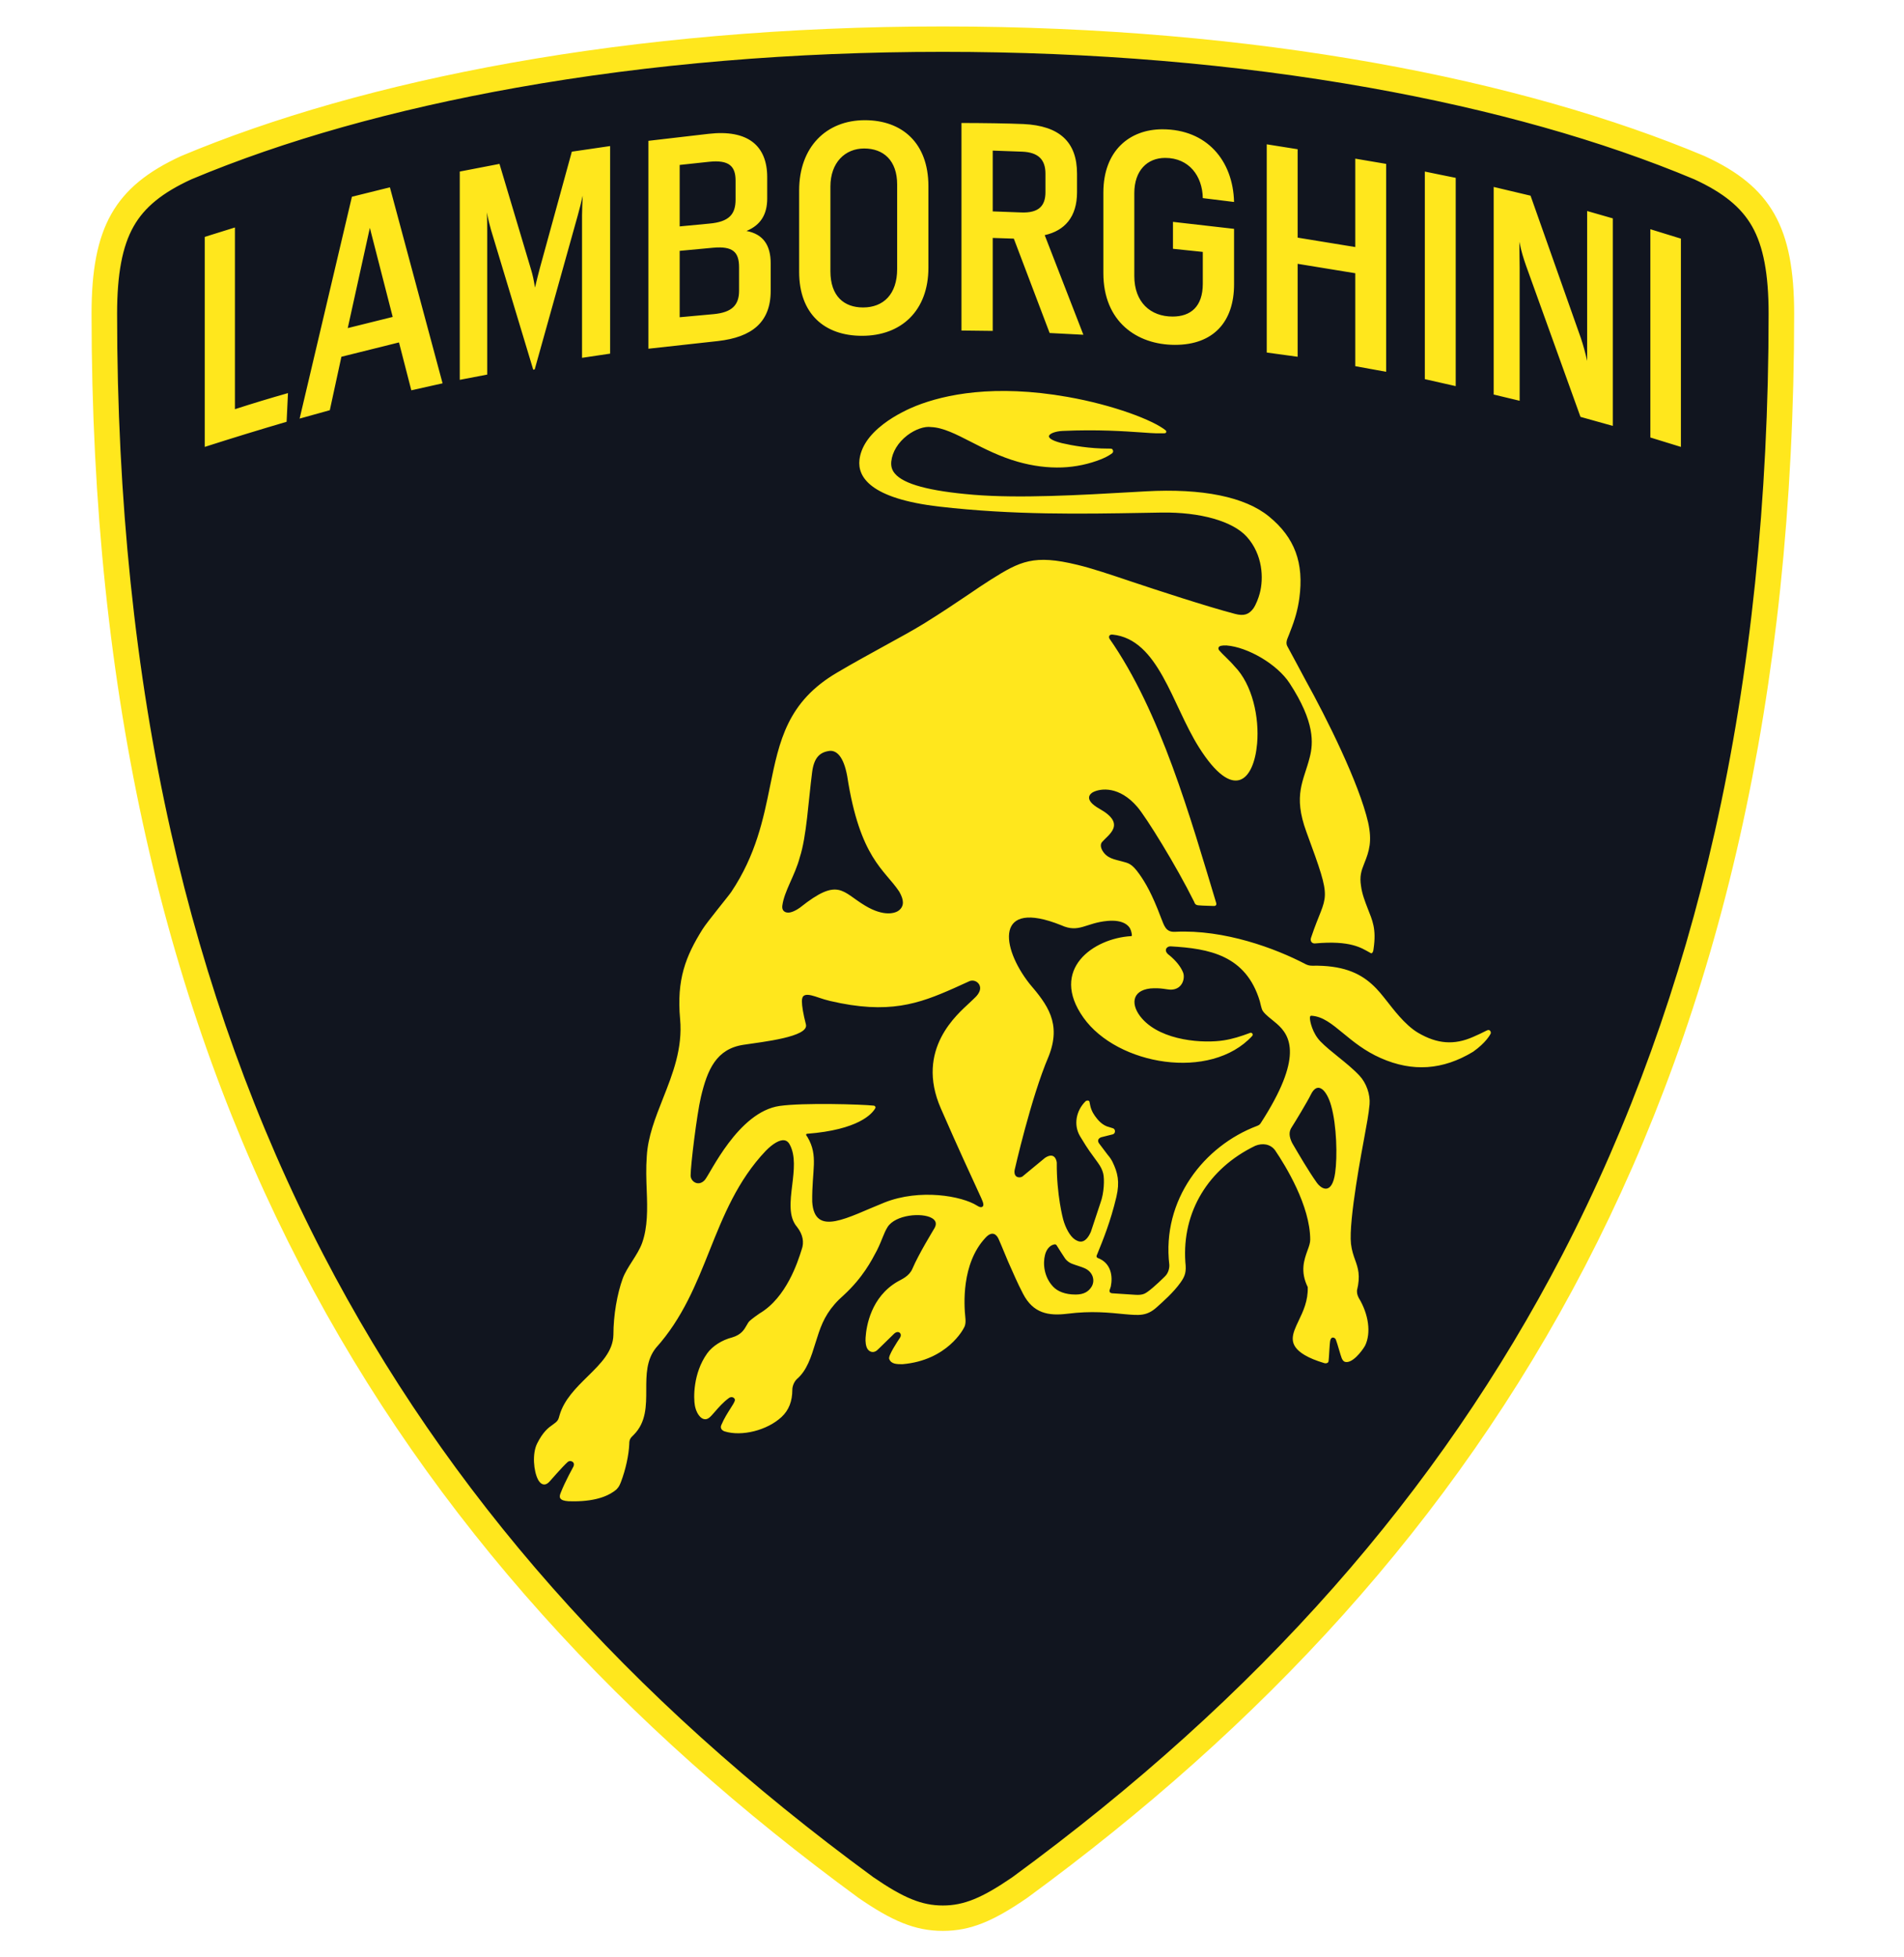 <svg width="36" height="37" viewBox="0 0 36 37" fill="none" xmlns="http://www.w3.org/2000/svg">
<g id="LamborghiniLogotype" clip-path="url(#clip0_20697_14216)">
<path id="Vector" d="M17.827 36.26C17.376 36.26 16.996 36.109 16.375 35.682C11.681 32.245 8.256 28.366 5.897 23.821C4.619 21.359 3.643 18.652 2.995 15.775C2.316 12.763 1.972 9.451 1.972 5.931C1.972 5.138 2.082 4.575 2.316 4.162C2.548 3.753 2.918 3.448 3.517 3.172C5.292 2.427 7.378 1.839 9.725 1.421C12.263 0.969 14.989 0.74 17.827 0.74C20.665 0.74 23.39 0.969 25.929 1.421C28.276 1.839 30.362 2.427 32.13 3.169C32.736 3.448 33.106 3.753 33.338 4.162C33.572 4.576 33.681 5.138 33.681 5.931C33.681 9.451 33.337 12.763 32.659 15.776C32.011 18.652 31.035 21.359 29.757 23.821C27.398 28.366 23.973 32.245 19.285 35.678C18.658 36.109 18.278 36.26 17.827 36.26L17.827 36.26Z" fill="#11151F"/>
<path id="Vector_2" d="M28.106 19.482C28.078 19.498 27.902 19.582 27.853 19.601C27.494 19.76 27.173 19.734 26.814 19.524C26.556 19.373 26.317 19.041 26.223 18.925C26.149 18.833 26.06 18.712 25.932 18.599C25.693 18.386 25.371 18.245 24.813 18.255C24.768 18.256 24.724 18.246 24.684 18.225C24.12 17.929 23.149 17.567 22.221 17.614C22.037 17.626 22.011 17.493 21.95 17.344C21.781 16.895 21.658 16.688 21.544 16.526C21.397 16.318 21.334 16.317 21.213 16.283C21.078 16.245 20.932 16.231 20.842 16.076C20.832 16.057 20.788 15.975 20.837 15.917C20.961 15.774 21.302 15.577 20.789 15.289C20.476 15.113 20.616 15 20.668 14.974C20.74 14.937 20.864 14.908 21.012 14.937C21.161 14.967 21.334 15.055 21.503 15.252C21.671 15.447 22.236 16.357 22.579 17.048C22.584 17.058 22.591 17.107 22.654 17.113C22.75 17.123 22.915 17.123 22.948 17.126C23.001 17.13 23.002 17.088 22.996 17.071C22.509 15.464 21.949 13.463 20.977 12.072C20.958 12.032 20.974 11.99 21.036 11.996C21.906 12.085 22.158 13.316 22.668 14.125C23.323 15.164 23.707 14.757 23.769 14.056C23.812 13.566 23.683 12.941 23.339 12.592C23.257 12.493 23.113 12.367 23.052 12.294C23.03 12.267 23.027 12.222 23.085 12.208C23.109 12.202 23.143 12.2 23.189 12.201C23.592 12.232 24.15 12.556 24.384 12.916C24.866 13.655 24.831 14.053 24.764 14.315C24.652 14.763 24.441 15.021 24.702 15.729C25.219 17.133 25.084 16.839 24.79 17.722C24.764 17.789 24.806 17.839 24.864 17.834C25.541 17.772 25.747 17.924 25.893 18.003C25.909 18.01 25.921 18.022 25.932 18.02C25.957 18.011 25.967 17.978 25.971 17.934C26.027 17.556 25.947 17.396 25.86 17.173C25.809 17.042 25.752 16.894 25.734 16.75C25.704 16.566 25.738 16.462 25.794 16.323C25.889 16.088 25.946 15.905 25.869 15.551C25.697 14.803 25.081 13.571 24.687 12.861C24.654 12.8 24.384 12.293 24.342 12.219C24.313 12.169 24.325 12.107 24.347 12.059C24.365 12.019 24.394 11.939 24.394 11.939C24.489 11.701 24.538 11.518 24.567 11.311C24.658 10.64 24.481 10.162 23.993 9.763C23.54 9.392 22.733 9.228 21.659 9.288L21.432 9.301C20.42 9.359 19.273 9.424 18.41 9.353C17.575 9.284 17.087 9.153 16.919 8.951C16.864 8.886 16.843 8.813 16.852 8.723C16.871 8.543 16.981 8.363 17.154 8.23C17.304 8.116 17.481 8.054 17.606 8.073C17.831 8.082 18.077 8.208 18.362 8.354C18.618 8.485 18.908 8.633 19.245 8.729C19.53 8.81 19.812 8.846 20.083 8.836C20.338 8.826 20.59 8.773 20.827 8.678C20.928 8.637 21 8.591 21.032 8.564C21.048 8.55 21.054 8.522 21.034 8.495C21.023 8.48 21.008 8.48 20.956 8.48C20.597 8.48 20.277 8.423 20.074 8.376C19.85 8.32 19.831 8.266 19.833 8.245C19.838 8.197 19.956 8.152 20.091 8.146C20.753 8.116 21.26 8.152 21.595 8.175C21.71 8.183 21.8 8.19 21.865 8.191C21.932 8.192 22.02 8.19 22.023 8.19C22.043 8.187 22.049 8.175 22.051 8.169C22.052 8.163 22.052 8.157 22.05 8.151C22.049 8.145 22.046 8.14 22.041 8.136C21.808 7.944 21.05 7.655 20.185 7.503C18.794 7.258 17.861 7.459 17.324 7.671C17.218 7.713 16.942 7.832 16.698 8.02C16.428 8.228 16.278 8.454 16.25 8.693C16.214 9.012 16.447 9.425 17.764 9.577C19.159 9.738 20.461 9.715 21.611 9.695C21.731 9.692 21.849 9.691 21.964 9.689C22.692 9.678 23.308 9.852 23.573 10.146C23.877 10.483 23.895 10.935 23.818 11.219C23.796 11.301 23.751 11.425 23.697 11.503C23.613 11.615 23.521 11.649 23.353 11.605C22.814 11.464 21.855 11.149 21.389 10.993C20.975 10.854 20.648 10.744 20.37 10.677C19.546 10.476 19.289 10.609 18.736 10.956C18.602 11.04 18.467 11.132 18.31 11.239C18.083 11.392 17.825 11.566 17.483 11.779C17.276 11.907 17.006 12.055 16.719 12.212C16.428 12.372 16.127 12.537 15.831 12.712C14.885 13.265 14.734 14.006 14.559 14.864C14.435 15.473 14.294 16.163 13.826 16.861C13.775 16.938 13.37 17.427 13.284 17.565C12.963 18.077 12.791 18.519 12.859 19.262C12.91 19.817 12.719 20.301 12.534 20.768C12.389 21.136 12.251 21.484 12.229 21.856C12.212 22.086 12.22 22.301 12.228 22.509C12.242 22.854 12.247 23.198 12.141 23.496C12.059 23.725 11.853 23.95 11.773 24.171C11.67 24.456 11.598 24.86 11.598 25.232C11.592 25.546 11.358 25.776 11.11 26.02C10.892 26.234 10.664 26.46 10.58 26.752C10.569 26.791 10.562 26.82 10.547 26.844C10.526 26.878 10.494 26.9 10.451 26.931C10.366 26.99 10.265 27.068 10.155 27.289C10.061 27.476 10.088 27.809 10.174 27.971C10.187 27.996 10.223 28.054 10.28 28.061C10.319 28.065 10.357 28.045 10.395 28.001C10.395 28.001 10.637 27.723 10.731 27.639C10.744 27.627 10.76 27.62 10.778 27.619C10.795 27.618 10.812 27.623 10.826 27.633C10.853 27.652 10.859 27.686 10.843 27.721C10.833 27.742 10.687 28 10.602 28.218L10.6 28.223C10.588 28.254 10.574 28.293 10.595 28.324C10.615 28.355 10.662 28.372 10.744 28.378C10.78 28.379 10.815 28.38 10.848 28.38C11.297 28.38 11.532 28.261 11.654 28.157C11.701 28.107 11.71 28.085 11.726 28.049C11.73 28.04 11.735 28.029 11.74 28.016C11.831 27.776 11.89 27.5 11.898 27.294C11.898 27.206 11.922 27.182 11.983 27.122C12.219 26.885 12.219 26.572 12.219 26.27C12.219 25.992 12.22 25.704 12.404 25.477C12.905 24.92 13.165 24.268 13.417 23.637C13.677 22.987 13.946 22.315 14.479 21.754C14.614 21.616 14.745 21.541 14.832 21.555C14.874 21.562 14.908 21.589 14.932 21.636C15.046 21.846 15.012 22.129 14.979 22.401C14.941 22.71 14.906 23.002 15.07 23.193C15.18 23.334 15.21 23.483 15.156 23.625C15.086 23.848 14.872 24.527 14.362 24.828C14.35 24.835 14.216 24.93 14.173 24.971C14.151 24.992 14.136 25.02 14.117 25.053C14.072 25.132 14.017 25.231 13.842 25.282C13.65 25.331 13.469 25.446 13.37 25.585C13.101 25.963 13.113 26.433 13.138 26.567C13.148 26.619 13.165 26.688 13.216 26.756C13.246 26.797 13.282 26.822 13.318 26.827C13.348 26.832 13.379 26.823 13.407 26.801C13.437 26.779 13.472 26.738 13.516 26.688C13.586 26.607 13.672 26.507 13.781 26.428C13.816 26.402 13.851 26.408 13.871 26.422C13.891 26.436 13.899 26.457 13.894 26.476C13.884 26.512 13.851 26.562 13.81 26.627C13.758 26.709 13.692 26.811 13.641 26.932C13.628 26.958 13.626 26.983 13.636 27.005C13.651 27.039 13.688 27.053 13.698 27.057C14.023 27.16 14.508 27.038 14.779 26.784C14.915 26.657 14.981 26.488 14.981 26.269C14.981 26.213 15.008 26.127 15.066 26.07C15.257 25.907 15.336 25.653 15.419 25.384C15.439 25.32 15.46 25.254 15.482 25.189C15.569 24.936 15.683 24.718 15.958 24.478C16.316 24.146 16.477 23.833 16.579 23.64C16.683 23.432 16.706 23.316 16.782 23.195C16.93 22.961 17.434 22.917 17.62 23.026C17.697 23.071 17.714 23.134 17.671 23.212C17.643 23.263 17.377 23.691 17.252 23.982C17.191 24.126 17.052 24.18 16.97 24.227C16.471 24.517 16.38 25.063 16.366 25.287C16.361 25.357 16.369 25.45 16.404 25.502C16.425 25.532 16.453 25.551 16.485 25.556C16.516 25.561 16.548 25.552 16.577 25.53C16.606 25.508 16.876 25.237 16.908 25.209C16.953 25.17 16.992 25.176 17.012 25.194C17.034 25.213 17.042 25.249 17.015 25.29C16.977 25.346 16.791 25.625 16.812 25.686C16.849 25.789 16.956 25.787 17.062 25.788C17.917 25.716 18.22 25.11 18.22 25.11C18.24 25.076 18.266 25.029 18.252 24.903C18.228 24.676 18.174 23.889 18.632 23.399C18.768 23.249 18.848 23.35 18.879 23.417C18.934 23.538 19.016 23.746 19.062 23.851C19.162 24.073 19.229 24.237 19.343 24.456C19.535 24.827 19.824 24.878 20.181 24.834C20.644 24.776 20.962 24.813 21.273 24.843C21.537 24.865 21.683 24.883 21.876 24.707C21.982 24.611 22.185 24.435 22.321 24.244C22.407 24.122 22.434 24.046 22.412 23.857C22.348 22.911 22.843 22.089 23.734 21.659C23.868 21.605 24.017 21.622 24.108 21.743C24.308 22.038 24.773 22.794 24.773 23.435C24.773 23.495 24.75 23.562 24.721 23.639C24.658 23.815 24.58 24.033 24.726 24.33C24.735 24.588 24.639 24.789 24.554 24.966C24.434 25.219 24.339 25.419 24.668 25.615C24.762 25.671 24.882 25.72 25.038 25.767C25.047 25.77 25.056 25.771 25.065 25.771C25.077 25.772 25.09 25.768 25.1 25.761C25.106 25.758 25.11 25.754 25.114 25.749C25.117 25.744 25.119 25.738 25.12 25.731C25.13 25.657 25.138 25.4 25.152 25.339C25.158 25.315 25.17 25.286 25.199 25.284C25.225 25.282 25.251 25.303 25.258 25.324C25.284 25.386 25.351 25.638 25.37 25.678C25.386 25.712 25.404 25.735 25.43 25.743C25.562 25.781 25.742 25.555 25.81 25.438C25.927 25.199 25.879 24.843 25.689 24.532C25.661 24.473 25.657 24.448 25.657 24.394C25.727 24.112 25.676 23.968 25.622 23.817C25.591 23.73 25.559 23.639 25.544 23.515C25.494 23.07 25.767 21.662 25.793 21.517C25.84 21.255 25.878 21.068 25.895 20.876C25.911 20.69 25.834 20.471 25.704 20.333C25.585 20.206 25.441 20.09 25.302 19.978C25.179 19.879 25.063 19.785 24.968 19.688C24.815 19.532 24.766 19.304 24.767 19.24C24.768 19.222 24.771 19.212 24.777 19.206C24.782 19.202 24.79 19.2 24.801 19.201C25.012 19.216 25.181 19.355 25.395 19.531C25.587 19.689 25.804 19.868 26.108 20.002C26.709 20.267 27.28 20.228 27.852 19.882C28.096 19.71 28.171 19.563 28.183 19.543C28.199 19.517 28.176 19.442 28.106 19.482ZM14.792 17.119C14.828 16.843 15.032 16.55 15.122 16.206C15.25 15.817 15.285 15.138 15.355 14.6C15.389 14.332 15.492 14.218 15.687 14.194C15.815 14.183 15.95 14.294 16.019 14.673C16.258 16.225 16.727 16.44 17 16.851C17.004 16.858 17.009 16.866 17.013 16.874C17.083 17.003 17.105 17.123 16.996 17.21C16.932 17.261 16.718 17.337 16.356 17.119C15.92 16.858 15.854 16.577 15.132 17.152C15.132 17.152 15.036 17.226 14.943 17.247C14.864 17.264 14.778 17.234 14.792 17.119ZM18.573 22.812C18.547 22.828 18.518 22.818 18.475 22.791C18.188 22.608 17.394 22.465 16.722 22.732C16.032 23.007 15.4 23.395 15.357 22.716C15.349 22.115 15.478 21.853 15.268 21.495C15.268 21.495 15.259 21.483 15.249 21.468C15.231 21.439 15.253 21.433 15.26 21.432C16.23 21.357 16.489 21.056 16.549 20.95C16.562 20.927 16.545 20.902 16.52 20.9C16.297 20.875 15.187 20.842 14.74 20.906C13.955 21.019 13.427 22.195 13.325 22.307C13.207 22.436 13.058 22.337 13.058 22.22C13.058 22.024 13.175 21.07 13.252 20.74C13.375 20.217 13.544 19.828 14.057 19.75C14.416 19.695 15.299 19.602 15.238 19.365C15.187 19.169 15.162 19.015 15.162 18.928C15.161 18.812 15.221 18.789 15.339 18.815C15.426 18.834 15.543 18.886 15.693 18.921C16.803 19.181 17.372 18.974 18.033 18.682C18.052 18.673 18.298 18.563 18.313 18.555C18.433 18.489 18.582 18.608 18.516 18.749C18.481 18.824 18.433 18.859 18.332 18.956C18.113 19.165 17.298 19.829 17.789 20.953C18.172 21.828 18.283 22.055 18.555 22.652C18.599 22.749 18.605 22.793 18.573 22.812ZM20.636 24.328C20.582 24.411 20.499 24.471 20.337 24.471C20.137 24.471 19.996 24.411 19.912 24.322C19.738 24.138 19.716 23.886 19.759 23.721C19.785 23.616 19.849 23.547 19.917 23.528C19.946 23.518 19.962 23.52 19.977 23.539C20.007 23.587 20.115 23.757 20.14 23.792C20.169 23.833 20.221 23.87 20.264 23.887C20.346 23.919 20.449 23.947 20.504 23.972C20.671 24.044 20.71 24.214 20.636 24.328ZM23.837 21.231C23.815 21.265 23.797 21.271 23.769 21.283C22.763 21.662 21.964 22.682 22.109 23.909C22.112 23.973 22.091 24.063 22.031 24.123C22.031 24.123 21.82 24.336 21.687 24.427C21.642 24.458 21.59 24.483 21.472 24.476C21.323 24.466 21.173 24.457 21.024 24.447C20.954 24.436 20.984 24.375 20.989 24.362C20.994 24.349 20.999 24.334 21.003 24.317C21.041 24.133 21.014 23.875 20.754 23.779C20.716 23.758 20.74 23.724 20.744 23.713C20.855 23.439 20.995 23.101 21.108 22.626C21.175 22.34 21.134 22.167 21.033 21.96C21.01 21.915 20.981 21.872 20.947 21.834L20.789 21.625C20.745 21.574 20.757 21.521 20.82 21.498L21.043 21.442C21.097 21.423 21.093 21.34 21.04 21.327L20.925 21.291C20.816 21.246 20.75 21.16 20.701 21.093C20.688 21.075 20.676 21.055 20.665 21.036C20.641 20.992 20.623 20.945 20.613 20.895L20.6 20.831C20.598 20.797 20.546 20.797 20.523 20.82C20.347 20.995 20.293 21.265 20.422 21.48C20.603 21.779 20.596 21.75 20.757 21.977C20.811 22.052 20.842 22.113 20.86 22.187C20.884 22.29 20.877 22.549 20.808 22.735L20.625 23.287C20.515 23.534 20.392 23.475 20.322 23.429C20.232 23.369 20.147 23.215 20.102 23.051C20.102 23.051 19.976 22.59 19.981 21.976C19.972 21.902 19.921 21.781 19.759 21.887L19.329 22.242C19.268 22.275 19.163 22.257 19.184 22.118C19.184 22.118 19.494 20.746 19.826 19.972C20.077 19.342 19.799 18.987 19.466 18.596C18.924 17.908 18.803 16.983 20.065 17.49C20.404 17.644 20.526 17.444 20.944 17.408C21.244 17.382 21.343 17.503 21.368 17.554C21.391 17.6 21.399 17.65 21.401 17.677C21.402 17.688 21.399 17.696 21.386 17.696C20.678 17.736 19.834 18.321 20.486 19.238C21.126 20.137 22.889 20.439 23.677 19.582C23.687 19.57 23.69 19.545 23.674 19.532C23.669 19.527 23.662 19.524 23.655 19.523C23.648 19.522 23.64 19.523 23.633 19.526C23.461 19.591 23.303 19.64 23.144 19.665C22.767 19.727 21.971 19.682 21.594 19.255C21.379 19.011 21.384 18.728 21.749 18.685C21.952 18.669 22.051 18.706 22.139 18.708C22.366 18.704 22.413 18.478 22.366 18.376C22.327 18.279 22.236 18.16 22.109 18.057C21.991 17.974 22.055 17.887 22.131 17.889C22.861 17.93 23.558 18.056 23.82 18.926C23.831 18.959 23.848 19.069 23.876 19.11C23.933 19.193 24.031 19.256 24.139 19.35C24.404 19.579 24.641 19.988 23.837 21.231ZM24.784 20.693C24.912 20.427 25.085 20.605 25.168 20.898C25.274 21.269 25.289 21.866 25.244 22.174C25.187 22.577 24.997 22.496 24.895 22.353C24.735 22.127 24.561 21.827 24.44 21.621C24.436 21.614 24.433 21.608 24.429 21.601C24.373 21.485 24.365 21.393 24.424 21.307C24.484 21.215 24.725 20.815 24.784 20.693ZM17.827 0.98C20.651 0.98 23.363 1.208 25.887 1.657C28.215 2.072 30.284 2.655 32.036 3.39C32.585 3.643 32.922 3.918 33.128 4.28C33.341 4.656 33.44 5.181 33.44 5.931C33.44 9.432 33.098 12.727 32.423 15.723C31.78 18.58 30.81 21.268 29.543 23.711C27.201 28.222 23.799 32.074 19.142 35.485C18.566 35.88 18.222 36.02 17.827 36.02C17.432 36.02 17.087 35.88 16.512 35.485C11.855 32.074 8.453 28.222 6.111 23.711C4.843 21.268 3.874 18.58 3.231 15.723C2.556 12.727 2.214 9.432 2.214 5.931C2.214 5.181 2.313 4.656 2.526 4.28C2.731 3.918 3.068 3.643 3.618 3.39C5.37 2.655 7.438 2.072 9.767 1.657C12.291 1.208 15.003 0.98 17.827 0.98ZM17.827 0.5C11.881 0.5 6.854 1.509 3.422 2.951C2.166 3.528 1.731 4.297 1.731 5.931C1.731 20.446 7.434 29.435 16.232 35.876C16.86 36.308 17.295 36.5 17.827 36.5C18.359 36.5 18.794 36.308 19.422 35.876C28.219 29.435 33.923 20.447 33.923 5.931C33.923 4.297 33.488 3.528 32.231 2.951C28.799 1.509 23.772 0.5 17.827 0.5ZM4.442 4.3V7.735C4.775 7.627 5.109 7.526 5.445 7.431L5.419 7.973C4.901 8.125 4.385 8.283 3.871 8.448V4.478L4.442 4.3ZM6.575 6.202L6.993 4.307L7.425 5.991L6.575 6.202ZM7.544 6.473L7.777 7.378L8.368 7.246L7.372 3.541L6.654 3.719L5.665 7.913L6.236 7.754L6.455 6.744L7.544 6.473ZM9.212 7.081V4.372C9.212 4.267 9.212 4.135 9.205 4.016C9.231 4.148 9.258 4.254 9.284 4.346L10.082 6.988L10.11 6.983L10.925 4.069C10.959 3.95 10.992 3.811 11.018 3.699C11.012 3.818 11.005 3.956 11.005 4.069V6.764L11.536 6.685V2.761L10.812 2.867L10.208 5.066C10.182 5.165 10.148 5.297 10.115 5.436C10.095 5.304 10.069 5.185 10.042 5.099L9.444 3.098L8.693 3.243V7.18L9.212 7.081ZM13.576 6.447C14.213 6.374 14.572 6.096 14.572 5.496V4.98C14.572 4.63 14.426 4.425 14.114 4.366C14.386 4.254 14.506 4.049 14.506 3.752V3.349C14.506 2.754 14.14 2.444 13.396 2.53L12.26 2.662V6.592L13.576 6.447ZM12.851 3.118L13.409 3.058C13.788 3.019 13.908 3.144 13.908 3.415V3.772C13.908 4.049 13.788 4.194 13.409 4.227L12.851 4.28V3.118ZM12.851 4.742L13.482 4.683C13.855 4.65 13.974 4.762 13.974 5.053V5.496C13.974 5.766 13.841 5.905 13.496 5.938L12.851 5.997V4.742ZM16.299 6.348C17.043 6.348 17.554 5.872 17.554 5.06V3.52C17.554 2.702 17.056 2.272 16.352 2.272C15.621 2.272 15.11 2.781 15.11 3.6V5.139C15.11 5.932 15.588 6.348 16.299 6.348ZM15.701 5.126V3.527C15.701 3.071 15.98 2.807 16.339 2.807C16.704 2.807 16.963 3.032 16.963 3.488V5.086C16.963 5.561 16.704 5.812 16.319 5.812C15.96 5.812 15.701 5.601 15.701 5.126ZM18.77 6.255V4.498L19.169 4.511L19.846 6.295L20.484 6.328L19.753 4.445C20.131 4.36 20.364 4.102 20.364 3.633V3.283C20.364 2.682 20.032 2.378 19.355 2.345C19.069 2.332 18.551 2.325 18.179 2.325V6.248L18.77 6.255ZM18.77 2.847L19.328 2.867C19.634 2.88 19.767 3.019 19.767 3.283V3.633C19.767 3.897 19.634 4.029 19.308 4.016L18.77 3.996V2.847ZM22.217 6.519C22.948 6.519 23.333 6.077 23.333 5.376V4.326L22.178 4.194V4.703L22.742 4.762V5.363C22.742 5.799 22.51 5.984 22.171 5.984C21.752 5.984 21.447 5.713 21.447 5.218V3.652C21.447 3.223 21.692 2.985 22.031 2.985C22.483 2.985 22.735 3.329 22.742 3.745L23.333 3.818C23.313 3.032 22.815 2.444 21.978 2.444C21.36 2.444 20.862 2.847 20.862 3.639V5.165C20.862 6.077 21.493 6.519 22.217 6.519ZM24.535 6.744V4.987L25.625 5.165V6.922L26.209 7.028V3.098L25.625 2.999V4.67L24.535 4.492V2.821L23.951 2.728V6.664L24.535 6.744ZM26.94 3.243L27.232 3.303L27.524 3.362V7.299L26.94 7.167V3.243ZM28.733 7.576V5.06C28.733 4.907 28.727 4.749 28.727 4.571C28.767 4.762 28.807 4.888 28.853 5.02L29.883 7.88L30.494 8.051V4.128L30.009 3.989V6.823C29.977 6.676 29.937 6.53 29.889 6.387L28.939 3.699L28.242 3.534V7.458L28.733 7.576V7.576ZM31.204 8.27V4.333L31.493 4.422L31.782 4.511V8.448L31.204 8.27Z" fill="#FFE71D"/>
</g>
<defs>
<clipPath id="clip0_20697_14216">
<rect width="36" height="36" fill="white" transform="translate(0 0.5)"/>
</clipPath>
</defs>
</svg>
